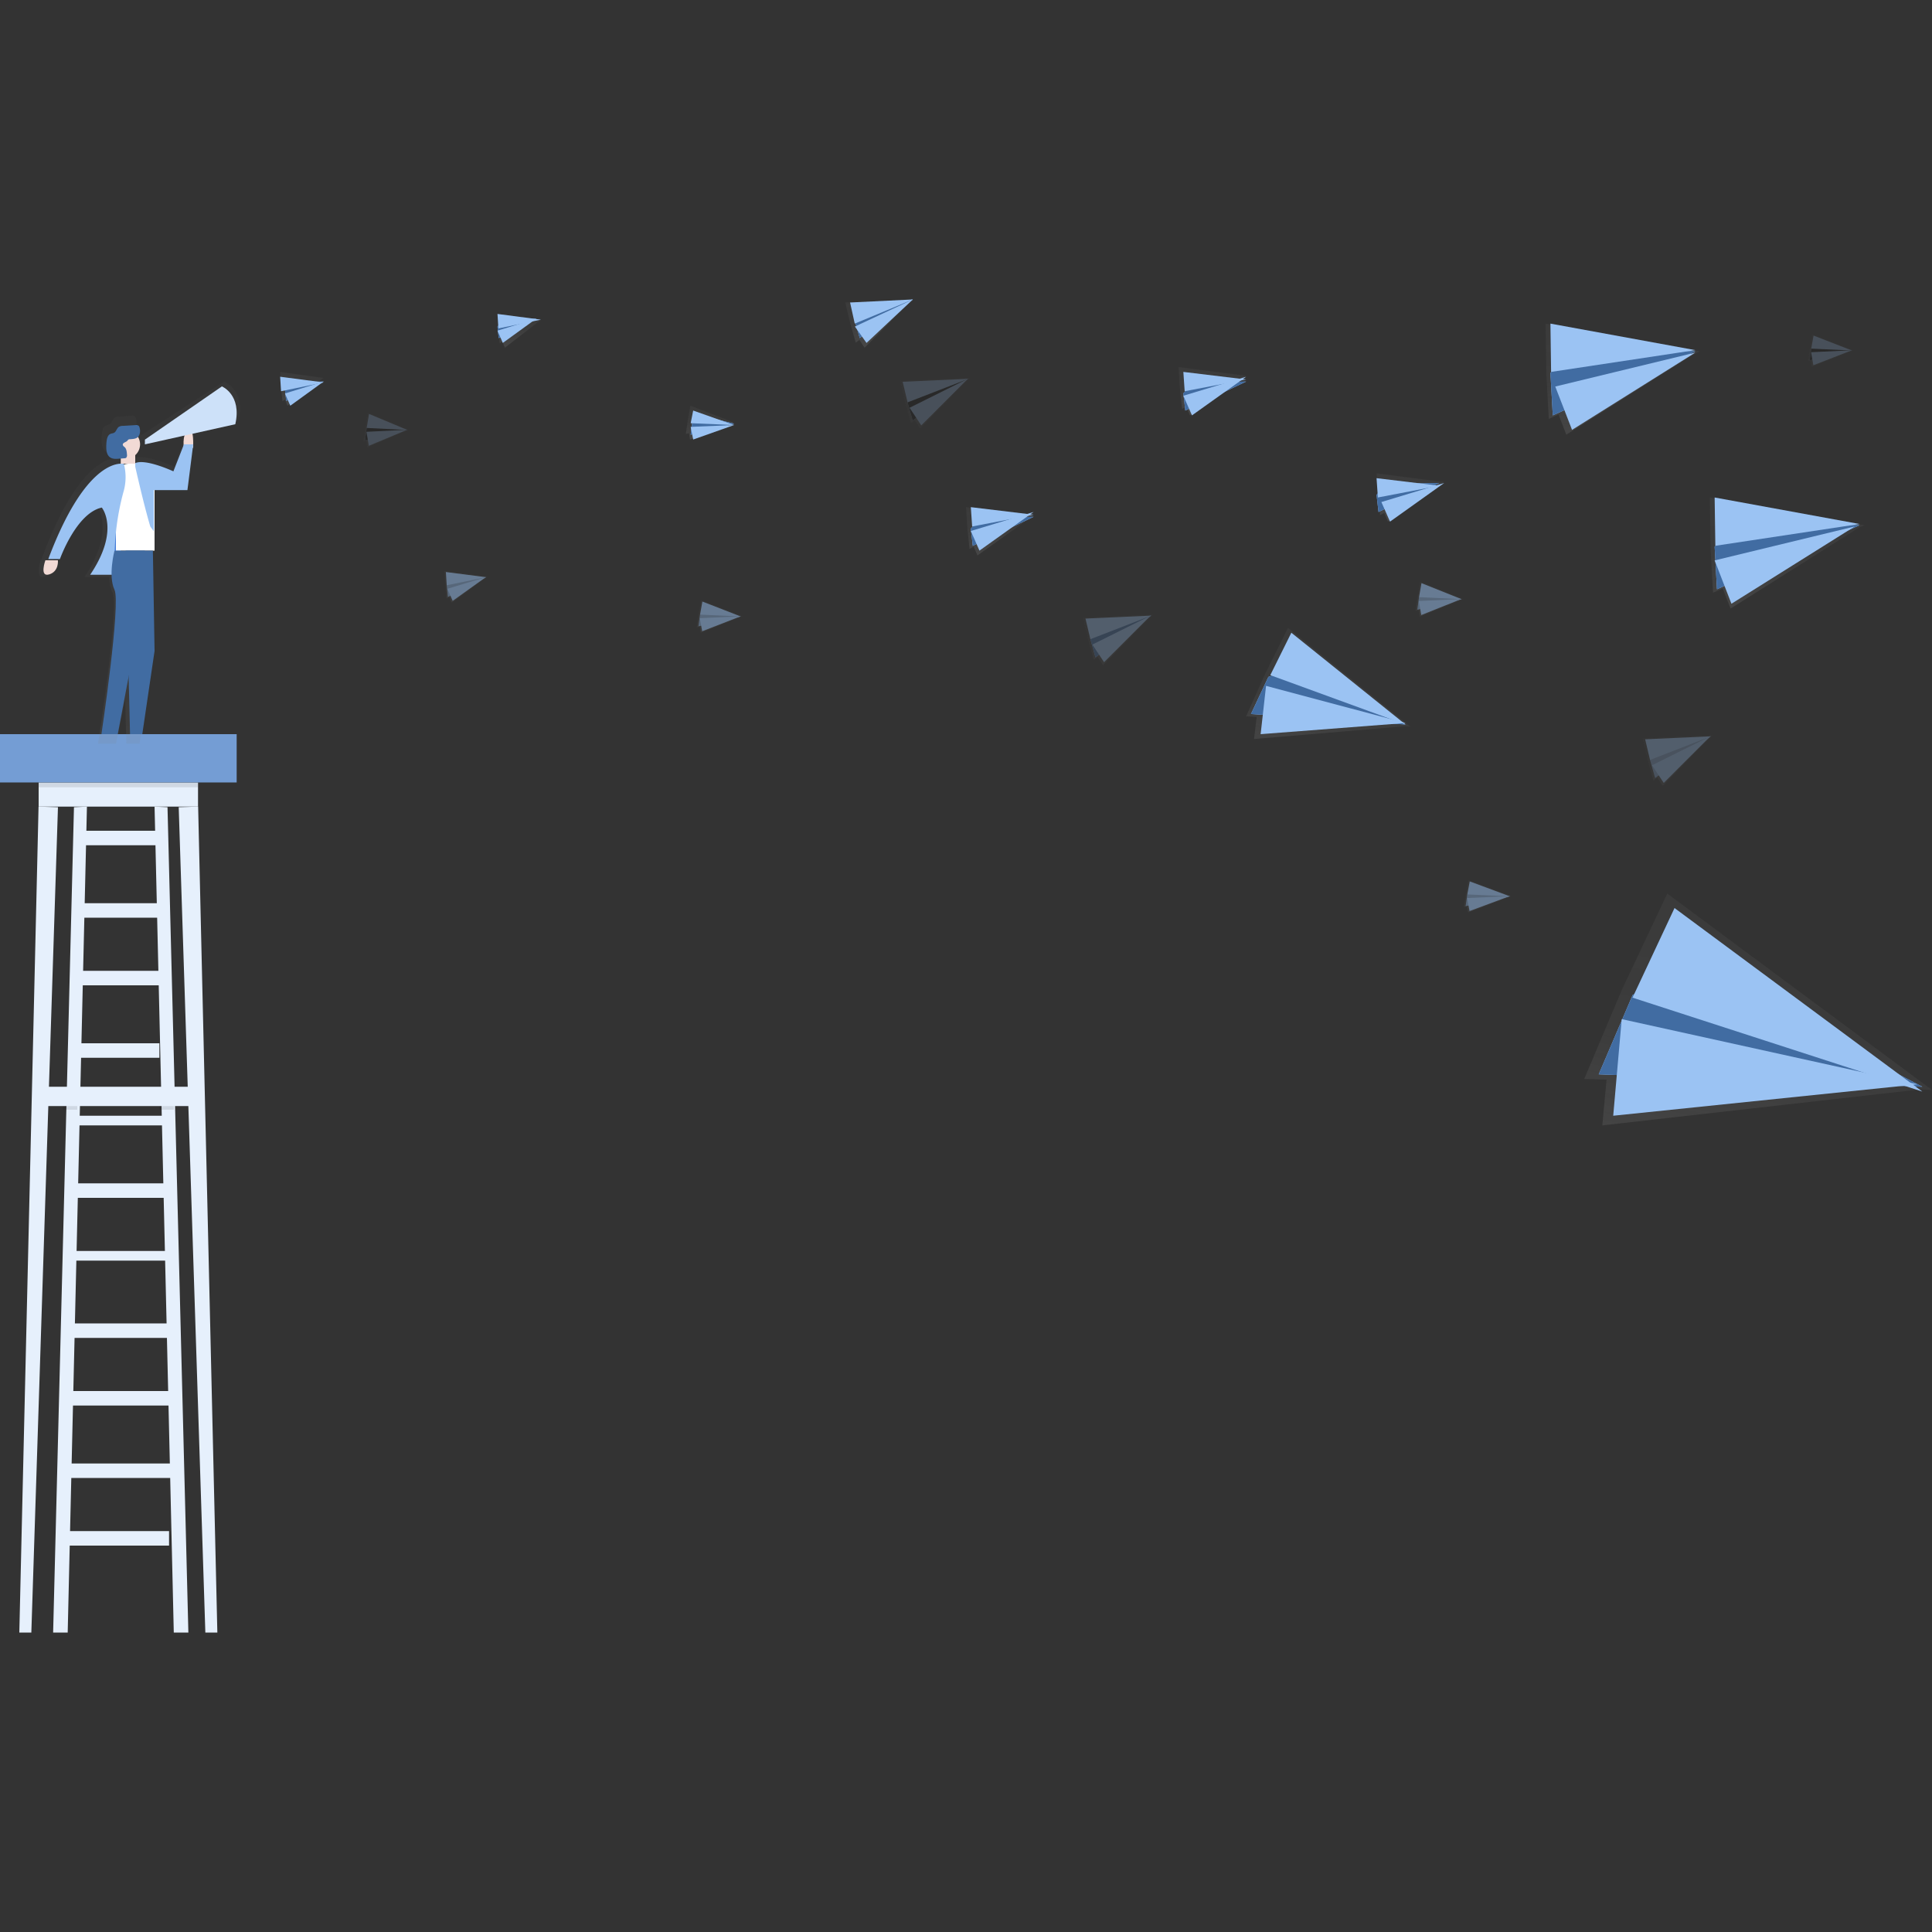 <svg width="400" height="400" viewBox="0 0 400 400" xmlns="http://www.w3.org/2000/svg"><rect x="0" y="0" width="400" height="400" fill="#333333" stroke="none"/><defs><linearGradient x1="50.005%" y1="99.953%" x2="50.005%" y2="-.012%" id="linearGradient-1"><stop stop-color="gray" stop-opacity=".25" offset="0%"/><stop stop-color="gray" stop-opacity=".12" offset="54%"/><stop stop-color="gray" stop-opacity=".1" offset="100%"/></linearGradient><linearGradient x1="54.015%" y1="96.715%" x2="49.277%" y2="-4.409%" id="linearGradient-2"><stop stop-color="gray" stop-opacity=".25" offset="0%"/><stop stop-color="gray" stop-opacity=".12" offset="54%"/><stop stop-color="gray" stop-opacity=".1" offset="100%"/></linearGradient><linearGradient x1="54.011%" y1="96.743%" x2="49.275%" y2="-4.38%" id="linearGradient-3"><stop stop-color="gray" stop-opacity=".25" offset="0%"/><stop stop-color="gray" stop-opacity=".12" offset="54%"/><stop stop-color="gray" stop-opacity=".1" offset="100%"/></linearGradient><linearGradient x1="64.579%" y1="87.699%" x2="47.825%" y2="-10.224%" id="linearGradient-4"><stop stop-color="gray" stop-opacity=".25" offset="0%"/><stop stop-color="gray" stop-opacity=".12" offset="54%"/><stop stop-color="gray" stop-opacity=".1" offset="100%"/></linearGradient><linearGradient x1="43.984%" y1="108.989%" x2="56.351%" y2="11.917%" id="linearGradient-5"><stop stop-color="gray" stop-opacity=".25" offset="0%"/><stop stop-color="gray" stop-opacity=".12" offset="54%"/><stop stop-color="gray" stop-opacity=".1" offset="100%"/></linearGradient><linearGradient x1="53.987%" y1="96.726%" x2="49.252%" y2="-4.33%" id="linearGradient-6"><stop stop-color="gray" stop-opacity=".25" offset="0%"/><stop stop-color="gray" stop-opacity=".12" offset="54%"/><stop stop-color="gray" stop-opacity=".1" offset="100%"/></linearGradient><linearGradient x1="64.579%" y1="87.717%" x2="47.812%" y2="-10.249%" id="linearGradient-7"><stop stop-color="gray" stop-opacity=".25" offset="0%"/><stop stop-color="gray" stop-opacity=".12" offset="54%"/><stop stop-color="gray" stop-opacity=".1" offset="100%"/></linearGradient><linearGradient x1="64.608%" y1="87.635%" x2="47.848%" y2="-10.245%" id="linearGradient-8"><stop stop-color="gray" stop-opacity=".25" offset="0%"/><stop stop-color="gray" stop-opacity=".12" offset="54%"/><stop stop-color="gray" stop-opacity=".1" offset="100%"/></linearGradient><linearGradient x1="64.616%" y1="87.565%" x2="47.857%" y2="-10.359%" id="linearGradient-9"><stop stop-color="gray" stop-opacity=".25" offset="0%"/><stop stop-color="gray" stop-opacity=".12" offset="54%"/><stop stop-color="gray" stop-opacity=".1" offset="100%"/></linearGradient><linearGradient x1="43.979%" y1="109.001%" x2="56.346%" y2="11.93%" id="linearGradient-10"><stop stop-color="gray" stop-opacity=".25" offset="0%"/><stop stop-color="gray" stop-opacity=".12" offset="54%"/><stop stop-color="gray" stop-opacity=".1" offset="100%"/></linearGradient><linearGradient x1="44.019%" y1="109.04%" x2="56.387%" y2="11.969%" id="linearGradient-11"><stop stop-color="gray" stop-opacity=".25" offset="0%"/><stop stop-color="gray" stop-opacity=".12" offset="54%"/><stop stop-color="gray" stop-opacity=".1" offset="100%"/></linearGradient><linearGradient x1="43.974%" y1="109.002%" x2="56.333%" y2="11.995%" id="linearGradient-12"><stop stop-color="gray" stop-opacity=".25" offset="0%"/><stop stop-color="gray" stop-opacity=".12" offset="54%"/><stop stop-color="gray" stop-opacity=".1" offset="100%"/></linearGradient><linearGradient x1="43.979%" y1="109.005%" x2="56.346%" y2="11.934%" id="linearGradient-13"><stop stop-color="gray" stop-opacity=".25" offset="0%"/><stop stop-color="gray" stop-opacity=".12" offset="54%"/><stop stop-color="gray" stop-opacity=".1" offset="100%"/></linearGradient><linearGradient x1="43.998%" y1="108.983%" x2="56.36%" y2="11.911%" id="linearGradient-14"><stop stop-color="gray" stop-opacity=".25" offset="0%"/><stop stop-color="gray" stop-opacity=".12" offset="54%"/><stop stop-color="gray" stop-opacity=".1" offset="100%"/></linearGradient><linearGradient x1="54.046%" y1="96.748%" x2="49.31%" y2="-4.351%" id="linearGradient-15"><stop stop-color="gray" stop-opacity=".25" offset="0%"/><stop stop-color="gray" stop-opacity=".12" offset="54%"/><stop stop-color="gray" stop-opacity=".1" offset="100%"/></linearGradient><linearGradient x1="35.854%" y1="124.192%" x2="66.834%" y2="32.152%" id="linearGradient-16"><stop stop-color="gray" stop-opacity=".25" offset="0%"/><stop stop-color="gray" stop-opacity=".12" offset="54%"/><stop stop-color="gray" stop-opacity=".1" offset="100%"/></linearGradient><linearGradient x1="33.133%" y1="121.162%" x2="62.363%" y2="28.974%" id="linearGradient-17"><stop stop-color="gray" stop-opacity=".25" offset="0%"/><stop stop-color="gray" stop-opacity=".12" offset="54%"/><stop stop-color="gray" stop-opacity=".1" offset="100%"/></linearGradient><linearGradient x1="47.659%" y1="107.264%" x2="46.928%" y2="7.017%" id="linearGradient-18"><stop stop-color="gray" stop-opacity=".25" offset="0%"/><stop stop-color="gray" stop-opacity=".12" offset="54%"/><stop stop-color="gray" stop-opacity=".1" offset="100%"/></linearGradient><linearGradient x1="47.18%" y1="107.895%" x2="46.45%" y2="7.649%" id="linearGradient-19"><stop stop-color="gray" stop-opacity=".25" offset="0%"/><stop stop-color="gray" stop-opacity=".12" offset="54%"/><stop stop-color="gray" stop-opacity=".1" offset="100%"/></linearGradient><linearGradient x1="54.027%" y1="96.741%" x2="49.291%" y2="-4.358%" id="linearGradient-20"><stop stop-color="gray" stop-opacity=".25" offset="0%"/><stop stop-color="gray" stop-opacity=".12" offset="54%"/><stop stop-color="gray" stop-opacity=".1" offset="100%"/></linearGradient><linearGradient x1="54.052%" y1="96.772%" x2="49.314%" y2="-4.327%" id="linearGradient-21"><stop stop-color="gray" stop-opacity=".25" offset="0%"/><stop stop-color="gray" stop-opacity=".12" offset="54%"/><stop stop-color="gray" stop-opacity=".1" offset="100%"/></linearGradient></defs><g id="ilust-aviones" stroke="none" stroke-width="1" fill="none" fill-rule="evenodd"><g id="undraw_news_go0e-(2)" transform="translate(0 62)"><path id="Rectangle" fill="#E6F0FC" d="M8 100h33v5H8z"/><path id="Path" fill="#E6F0FC" d="M7.981 105L4 276h2.488L12 105.12zm33.04 0L45 276h-2.485L37 105.12zm-25.707.12L11 276h3.016L18 105zm19.367 0L39 276h-3.02L32 105z"/><path id="Rectangle" fill="#E6F0FC" d="M14 255h21v3H14zm0-14h23v3H14zm0-15h22v3H14zm0-14h21v3H14zm0-15h21v2H14zm1-14h21v3H15zm0-14h20v2H15zm0-15h18v3H15zm1-15h18v3H16zm0-14h18v3H16zm0-15h17v3H16z"/><path id="Rectangle" fill="#749DD4" d="M0 90h49v10H0z"/><g id="Group" opacity=".5" transform="translate(8 17)" fill="url(#linearGradient-1)" fill-rule="nonzero"><path d="M38.394 0L21.18 11.14a3.22 3.22 0 00-1.117-1.75 2.809 2.809 0 00.094-1.677 1.048 1.048 0 00-.184-.444.759.759 0 00-.674-.186l-2.735.177a1.441 1.441 0 00-.893.258c-.385.32-.5.99-.894 1.273-.264.187-.599.17-.894.316-.63.332-.768 1.33-.817 2.143-.067 1.11-.063 2.414.665 3.107.532.492 1.27.443 1.94.408l.674-.053c.17.1.35.185.536.252v.946h-.125S9.04 13.69.563 36.874H.416s-1.252 4.216.75 3.475c1.743-.648 1.787-2.81 1.756-3.35h.116s3.499-10.172 8.995-11.415c0 0 3.998 4.962-2.498 14.885h5.085c-.017 1.11.21 2.21.66 3.226 1.498 2.978-2.997 31.26-2.997 31.26h3.748l1.886-9.372.237 9.373h2.748l2.748-18.023-.376-21.71v-5.622l.5.66v-8.684h7.243l1.252-9.675h-.13c.03-.675.002-1.352-.085-2.023l9.338-1.949C42.862 1.73 38.394 0 38.394 0zm-8.176 12.053l-2.19 5.56s-5.996-2.728-8.243-1.734h-.125v-1.18a3.22 3.22 0 001.613-2.566l9.003-1.877a5.63 5.63 0 00-.063 1.793l.005.004z" id="Shape"/></g><path d="M39.971 30.718s.305-4.58-1.065-3.574c-1.37 1.006-.78 3.856-.78 3.856l1.845-.282zM9.399 54s-1.293 3.55.778 2.926C12.247 56.303 11.99 54 11.99 54H9.399z" id="Path" fill="#F2DAD5"/><path id="Rectangle" fill="#F2DAD5" d="M25 32h3v2h-3z"/><path id="Rectangle" fill="#4D8AF0" d="M23 45h2v11h-2z"/><path id="Rectangle" fill="#000" opacity=".1" d="M23 45h2v11h-2z"/><path d="M26.687 34h2.607C30.79 34 32 35.116 32 36.492V52h-8V36.492c0-1.37 1.2-2.482 2.687-2.492z" id="Path" fill="#FFF"/><circle id="Oval" fill="#F2DAD5" cx="26" cy="30" r="3"/><path d="M25.65 34.054S18.187 31.97 10 53.739h2.41s3.372-9.497 8.666-10.654c0 0 3.851 4.631-2.41 13.915h5.059v-3.105a52.238 52.238 0 011.808-13.95c.58-1.919.62-3.952.117-5.891zm2.35-.167v.73s1.679 7.534 3.115 12.393l.733.99v-8.523h6.955L40 30h-1.917l-2.184 5.585S30.156 32.91 28 33.887z" id="Path" fill="#9BC3F3"/><path d="M23.699 52.018s-1.352 5.223 0 8.071C25.05 62.937 21 90 21 90h3.379l4.835-25.52L30 52l-6.301.018z" id="Path" fill="#416CA2"/><path id="Path" fill="#416CA2" d="M31.653 52L32 72.78 29.461 90h-2.538L26 52zm-5.309-22.721c.065-.098.145-.186.238-.262a.636.636 0 01.301-.077c.663-.05 1.426-.063 1.828-.642a2.17 2.17 0 00.201-1.691.91.91 0 00-.178-.423.777.777 0 00-.658-.169l-2.664.16a1.48 1.48 0 00-.854.233c-.375.292-.485.897-.878 1.159-.26.169-.585.152-.859.287-.612.3-.745 1.196-.795 1.945-.064 1.006-.064 2.19.649 2.802.516.448 1.234.423 1.887.372l1.216-.093a.594.594 0 00.342-.097.797.797 0 00.165-.672c-.032-.567-.096-1.21-.498-1.556a1.533 1.533 0 01-.26-.228c-.435-.626.589-.77.817-1.048z"/><path d="M45.944 18s4.16 1.718 2.772 7.831L30 30v-.981L45.944 18z" id="Path" fill="#CDE1F9"/><path id="Rectangle" fill="#000" opacity=".1" d="M8 100h33v1H8zm5 66.763h3v1h-3zm20 0h3v1h-3z"/><path id="Rectangle" fill="#E6F0FC" d="M8 163h33v4H8z"/><path id="Path" fill="url(#linearGradient-2)" d="M66.677 16.445l.323-.178-.078-.01.026-.018-.047.014L58 15l.19 3.204.28 2.844.548-.305.509 1.257z"/><path id="Path" fill="#9BC3F3" d="M59 18.626L59.252 21 67 17l-6.728.15z"/><path id="Path" fill="#416CA2" d="M59 18.626L59.252 21 67 17l-6.728.15z"/><path id="Path" fill="#9BC3F3" d="M58 16l9 1.176L58.19 19z"/><path id="Path" fill="#9BC3F3" d="M60.1 22l6.9-5-8 2.462z"/><path id="Path" fill="url(#linearGradient-3)" d="M111.677 4.445l.323-.178-.078-.014.026-.02-.047.02L103 3l.194 3.204.28 2.844.548-.305.508 1.257z"/><path id="Path" fill="#9BC3F3" d="M103 5.626L103.252 8 111 4l-6.728.15z"/><path id="Path" fill="#416CA2" d="M103 5.626L103.252 8 111 4l-6.728.15z"/><path id="Path" fill="#9BC3F3" d="M103 3l9 1.176L103.19 6z"/><path id="Path" fill="#9BC3F3" d="M104.1 9l6.9-5-8 2.458z"/><path id="Path" fill="url(#linearGradient-4)" d="M188.551.366L189 .031l-.118.004.03-.035-.064.035L175 .605l1.063 4.439 1.106 3.901.763-.571L179.003 10z"/><path id="Path" fill="#9BC3F3" d="M177 4.52L178.009 8 189 0l-10.41 1.982z"/><path id="Path" fill="#416CA2" d="M177 4.52L178.009 8 189 0l-10.41 1.982z"/><path id="Path" fill="#9BC3F3" d="M176 .63L189 0l-12.032 5zM179.403 9L189 0l-12 5.609z"/><path id="Path" fill="url(#linearGradient-5)" d="M151.621 25.58l.379-.087-.079-.027.033-.014h-.056L142.942 22l-.559 3.078L142 27.83l.642-.146.226 1.315z"/><path id="Path" fill="#9BC3F3" d="M143.34 25.287L143 28l9-2.27-6.978-1.73z"/><path id="Path" fill="#416CA2" d="M143.34 25.287L143 28l9-2.27-6.978-1.73z"/><path id="Path" fill="#9BC3F3" d="M143.515 23L152 26l-9-.382zm0 6L152 26l-9 .379z"/><g id="Group" opacity=".5" transform="translate(92 56)"><path id="Path" fill="url(#linearGradient-6)" d="M8.627 1.588l.317-.17-.073-.01.022-.017-.047.013L0 .236.193 3.23.47 5.876l.545-.285.501 1.173z"/><path id="Path" fill="#9BC3F3" d="M.489 3.172l.257 2.424 7.907-4.091-6.866.153z"/><path id="Path" fill="#000" opacity=".2" d="M.489 3.172l.257 2.424 7.907-4.091-6.866.153z"/><path id="Path" fill="#9BC3F3" d="M.313.433l8.34 1.072L.489 3.172z"/><path id="Path" fill="#9BC3F3" d="M1.723 6.4l6.883-4.92-7.98 2.422z"/></g><g id="Group" opacity=".2" transform="translate(186 16)"><path id="Path" fill="url(#linearGradient-7)" d="M14.473.564l.468-.358-.123.005.037-.032-.073.036L.336.811l1.11 4.666 1.15 4.107.795-.6 1.123 1.709z"/><path id="Path" fill="#9BC3F3" d="M1.9 5.308L2.96 9.06 14.494.426 3.568 2.566z"/><path id="Path" fill="#000" d="M1.9 5.308L2.96 9.06 14.494.426 3.568 2.566z"/><path id="Path" fill="#9BC3F3" d="M.886 1.04l13.61-.614L1.9 5.307z"/><path id="Path" fill="#9BC3F3" d="M4.736 10.07L14.414.399l-12.1 6.027z"/></g><g id="Group" opacity=".3" transform="translate(224 65)"><path id="Path" fill="url(#linearGradient-8)" d="M14.327.591l.464-.353-.123.005.037-.037-.073.037-14.446.6 1.11 4.666L2.45 9.616l.79-.605 1.124 1.714z"/><path id="Path" fill="#9BC3F3" d="M1.75 5.335l1.06 3.758L14.35.453 3.418 2.595z"/><path id="Path" fill="#416CA2" d="M1.75 5.335l1.06 3.758L14.35.453 3.418 2.595z"/><path id="Path" fill="#9BC3F3" d="M.736 1.068L14.35.454 1.75 5.335z"/><path id="Path" fill="#9BC3F3" d="M4.586 10.097L14.264.431l-12.1 6.022z"/></g><g id="Group" opacity=".3" transform="translate(340 90)"><path id="Path" fill="url(#linearGradient-9)" d="M14.195.587l.469-.358-.123.005.036-.032-.072.032-14.446.6L1.17 5.5l1.15 4.107.795-.6 1.118 1.709z"/><path id="Path" fill="#9BC3F3" d="M1.623 5.33l1.059 3.754L14.218.444 3.291 2.586z"/><path id="Path" fill="#000" opacity=".2" d="M1.623 5.33l1.059 3.754L14.218.444 3.291 2.586z"/><path id="Path" fill="#9BC3F3" d="M.61 1.063L14.217.445 1.623 5.33z"/><path id="Path" fill="#9BC3F3" d="M4.46 10.092l9.676-9.67-12.1 6.022z"/></g><g id="Group" opacity=".5" transform="translate(144 62)"><path id="Path" fill="url(#linearGradient-10)" d="M9.33 3.714l.357-.087-.074-.026.03-.014-.052.005L1.161.28.635 3.229.274 5.87l.6-.144.217 1.26z"/><path id="Path" fill="#9BC3F3" d="M.94 3.246L.608 5.661 9.374 3.64 2.578 2.1z"/><path id="Path" fill="#000" opacity=".2" d="M.94 3.246L.608 5.661 9.374 3.64 2.578 2.1z"/><path id="Path" fill="#9BC3F3" d="M1.422.547L9.374 3.64.939 3.246z"/><path id="Path" fill="#9BC3F3" d="M1.378 6.69l7.957-3.085-8.44.385z"/></g><g id="Group" opacity=".5" transform="translate(303 120)"><path id="Path" fill="url(#linearGradient-11)" d="M9.564 3.649l.372-.083-.072-.031.027-.009h-.055L1.027.22.473 3.168.095 5.806l.632-.145.228 1.265z"/><path id="Path" fill="#9BC3F3" d="M.79 3.185L.45 5.6l9.164-2.021-7.11-1.54z"/><path id="Path" fill="#000" opacity=".2" d="M.79 3.185L.45 5.6l9.164-2.021-7.11-1.54z"/><path id="Path" fill="#9BC3F3" d="M1.295.486l8.319 3.093L.79 3.185z"/><path id="Path" fill="#9BC3F3" d="M1.25 6.624l8.318-3.085-8.818.39z"/></g><g id="Group" opacity=".5" transform="translate(293 58)"><path id="Path" fill="url(#linearGradient-12)" d="M9.568 4.136l.373-.094-.077-.028L9.895 4l-.054.005L1.027.442l-.55 3.172L.1 6.456l.632-.155.227 1.355z"/><path id="Path" fill="#9BC3F3" d="M.795 3.633L.45 6.23l9.168-2.175L2.51 2.4z"/><path id="Path" fill="#000" opacity=".2" d="M.795 3.633L.45 6.23l9.168-2.175L2.51 2.4z"/><path id="Path" fill="#9BC3F3" d="M1.3.734l8.318 3.322-8.823-.423z"/><path id="Path" fill="#9BC3F3" d="M1.255 7.336L9.573 4.02.75 4.433z"/></g><g id="Group" opacity=".2" transform="translate(374 7)"><path id="Path" fill="url(#linearGradient-13)" d="M9.387 3.64l.356-.083-.07-.026.027-.014-.052.005L1.218.21.69 3.159.331 5.8l.604-.144.217 1.26z"/><path id="Path" fill="#9BC3F3" d="M.996 3.176l-.33 2.415L9.434 3.57l-6.8-1.54z"/><path id="Path" fill="#000" d="M.996 3.176l-.33 2.415L9.434 3.57l-6.8-1.54z"/><path id="Path" fill="#9BC3F3" d="M1.478.477L9.435 3.57l-8.44-.394z"/><path id="Path" fill="#9BC3F3" d="M1.435 6.62L9.39 3.53l-8.434.39z"/></g><g id="Group" opacity=".2" transform="translate(75 23)"><path id="Path" fill="url(#linearGradient-14)" d="M9.309 4.099l.356-.09-.074-.033.03-.009H9.57L1.14.41.612 3.581.248 6.42l.609-.155.213 1.36z"/><path id="Path" fill="#9BC3F3" d="M.917 3.6l-.33 2.598 8.765-2.174-6.795-1.657z"/><path id="Path" fill="#000" d="M.917 3.6l-.33 2.598 8.765-2.174-6.795-1.657z"/><path id="Path" fill="#9BC3F3" d="M1.4.696l7.952 3.328L.917 3.6z"/><path id="Path" fill="#9BC3F3" d="M1.357 7.299L9.313 3.98l-8.44.42z"/></g><path id="Path" fill="url(#linearGradient-15)" d="M257.5 16.07l.5-.259-.118-.017.039-.026-.075.021L244 14l.303 4.583.434 4.062.852-.443.79 1.798z"/><path id="Path" fill="#9BC3F3" d="M245 19.444l.406 3.556L258 17l-10.932.227z"/><path id="Path" fill="#416CA2" d="M245 19.444l.406 3.556L258 17l-10.932.227z"/><path id="Path" fill="#9BC3F3" d="M245 15l13 1.565L245.275 19z"/><path id="Path" fill="#9BC3F3" d="M246.786 24L258 16l-13 3.935z"/><path id="Path" fill="url(#linearGradient-16)" d="M290.713 88.378l1.287.08-.215-.17.11-.009-.175-.045L266.674 68l-4.773 9.589L258 86.296l2.185.135-.552 4.569z"/><path id="Path" fill="#9BC3F3" d="M262.605 78.145L259 85.834 291 88l-21.614-12z"/><path id="Path" fill="#416CA2" d="M262.605 78.145L259 85.834 291 88l-21.614-12z"/><path id="Path" fill="#9BC3F3" d="M267.36 69L291 88l-28-10.22z"/><path id="Path" fill="#9BC3F3" d="M261 90l30-2.307L262.123 80z"/><path id="Path" fill="url(#linearGradient-17)" d="M397.273 163.58l2.727.088-.461-.343.222-.027-.368-.08L345.19 123l-9.49 20.134-7.7 18.245 4.62.147-.878 9.474z"/><path id="Path" fill="#9BC3F3" d="M338.04 143.96L331 160.43l67 2.57-45.938-24z"/><path id="Path" fill="#416CA2" d="M338.04 143.96L331 160.43l67 2.57-45.938-24z"/><path id="Path" fill="#9BC3F3" d="M346.693 126L398 164l-60-19.447z"/><path id="Path" fill="#9BC3F3" d="M334 169l63-6.5-61.244-13.5z"/><path id="Path" fill="url(#linearGradient-18)" d="M350.815 11.272L352 10.74l-.27-.048.093-.056-.177.043L320 5l.15 10.447.517 9.277 2.011-.898 1.61 4.174z"/><path id="Path" fill="#9BC3F3" d="M321 15.206l.487 8.794L351 10.741 326 10z"/><path id="Path" fill="#416CA2" d="M321 15.206l.487 8.794L351 10.741 326 10z"/><path id="Path" fill="#9BC3F3" d="M321 5l30 5.489L321.138 15zm4.475 22L351 11l-29 7.027z"/><path id="Path" fill="url(#linearGradient-19)" d="M384.811 47.272l1.189-.527-.27-.048.089-.061-.173.043L354 41l.15 10.447.517 9.277 2.011-.894 1.61 4.17z"/><path id="Path" fill="#9BC3F3" d="M355 51.206l.482 8.794L385 46.741 359.996 46z"/><path id="Path" fill="#416CA2" d="M355 51.206l.482 8.794L385 46.741 359.996 46z"/><path id="Path" fill="#9BC3F3" d="M355 41l30 5.489L355.142 51zm3.475 22L384 47l-29 7.025z"/><path id="Path" fill="url(#linearGradient-20)" d="M213.495 45.066l.505-.259-.118-.013.035-.026-.075.021L200 43l.303 4.579.43 4.061.851-.438.79 1.798z"/><path id="Path" fill="#9BC3F3" d="M201 47.445l.406 3.555L214 45l-10.932.227z"/><path id="Path" fill="#416CA2" d="M201 47.445l.406 3.555L214 45l-10.932.227z"/><path id="Path" fill="#9BC3F3" d="M201 43l13 1.565L201.275 47z"/><path id="Path" fill="#9BC3F3" d="M202.786 52L214 44l-13 3.935z"/><path id="Path" fill="url(#linearGradient-21)" d="M298.5 38.07l.5-.259-.114-.017.035-.026-.075.021L285 36l.299 4.583.434 4.062.852-.439.79 1.794z"/><path id="Path" fill="#9BC3F3" d="M285 40.444l.406 3.556L298 38l-10.932.227z"/><path id="Path" fill="#416CA2" d="M285 40.444l.406 3.556L298 38l-10.932.227z"/><path id="Path" fill="#9BC3F3" d="M285 37l13 1.562L285.275 41z"/><path id="Path" fill="#9BC3F3" d="M287.786 46L299 38l-13 3.94z"/></g></g></svg>